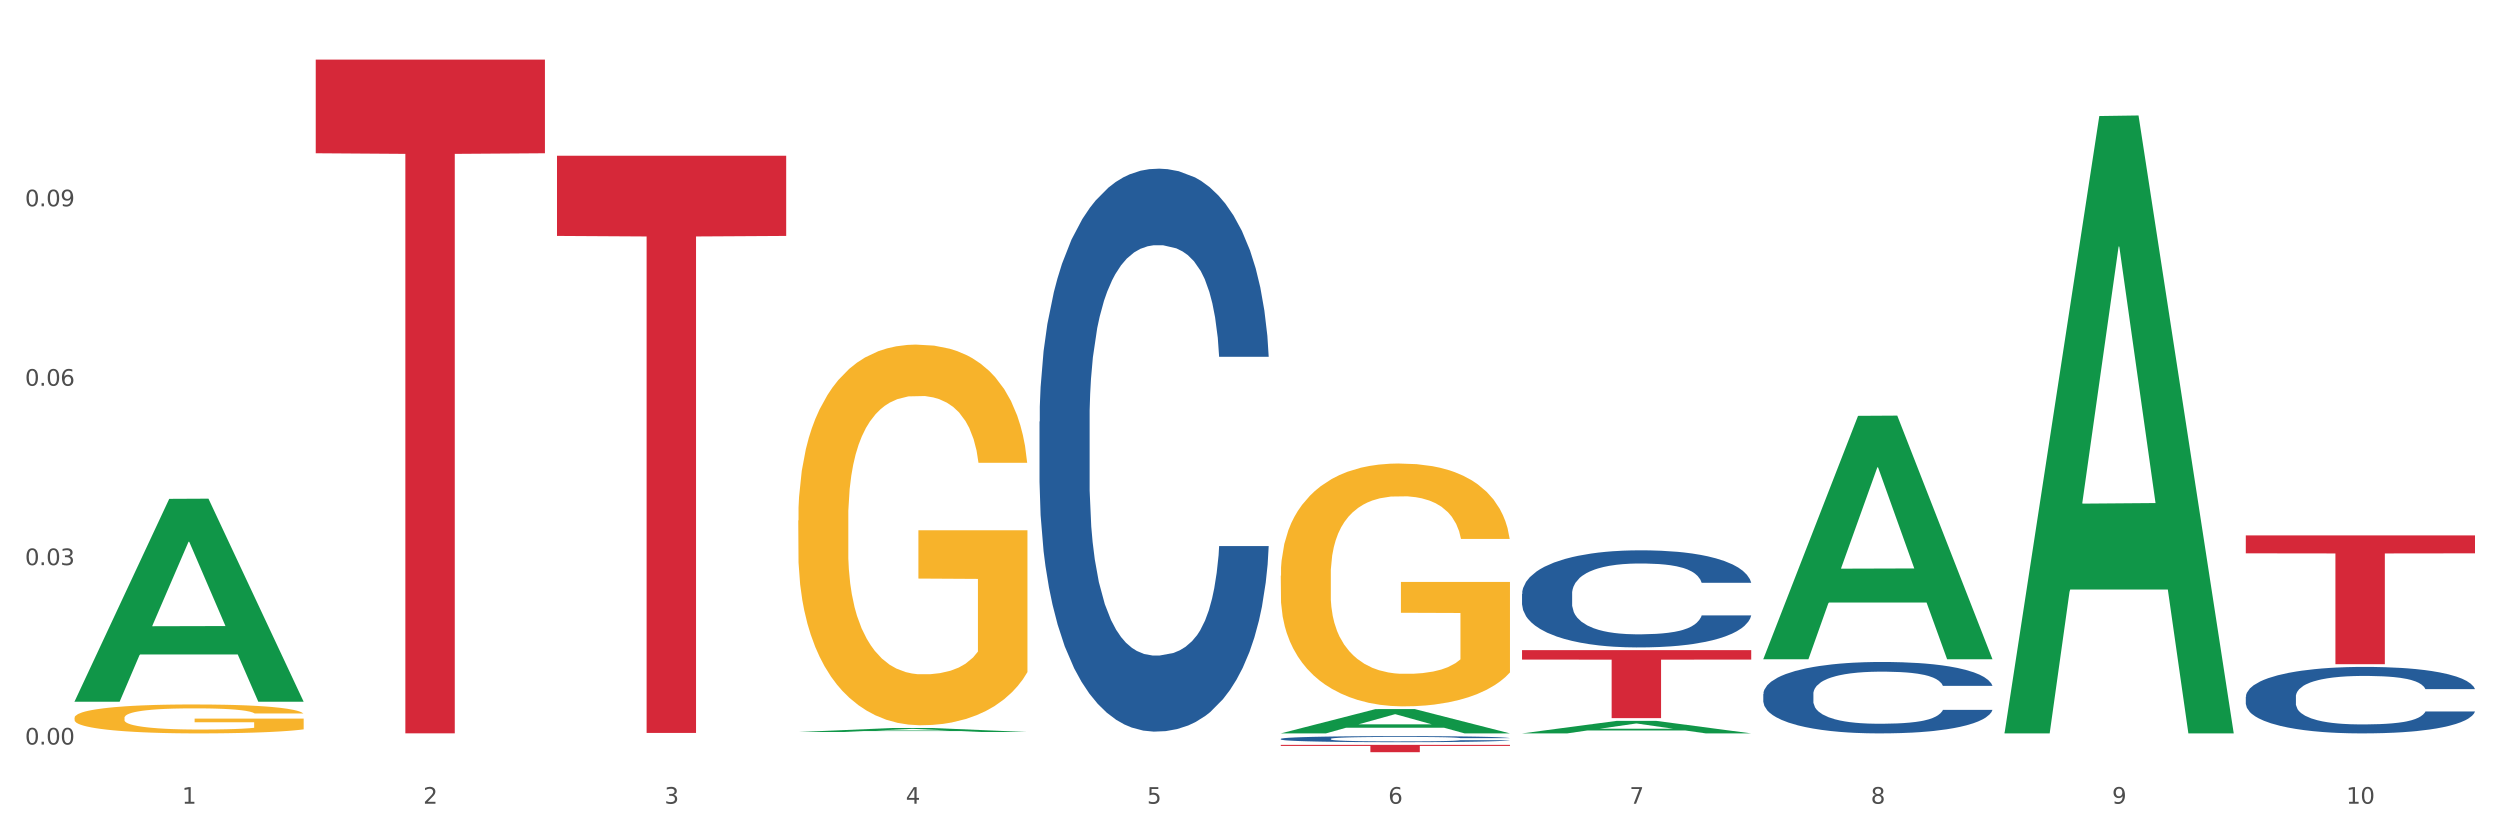 <?xml version="1.0" encoding="utf-8" standalone="no"?>
<!DOCTYPE svg PUBLIC "-//W3C//DTD SVG 1.1//EN"
  "http://www.w3.org/Graphics/SVG/1.1/DTD/svg11.dtd">
<svg xmlns:xlink="http://www.w3.org/1999/xlink" width="1080pt" height="360pt" viewBox="0 0 1080 360" xmlns="http://www.w3.org/2000/svg" version="1.1">
 <rect x="0" y="0" width="1080" height="360" fill="#333333" stroke="none"/>
 <defs>
  <style type="text/css">*{stroke-linejoin: round; stroke-linecap: butt}</style>
 </defs>
 <g id="figure_1">
  <g id="patch_1">
   <path d="M 0 360 
L 1080 360 
L 1080 0 
L 0 0 
z
" style="fill: #ffffff; stroke: #ffffff; stroke-linejoin: miter"/>
  </g>
  <g id="axes_1">
   <g id="matplotlib.axis_1">
    <g id="xtick_1">
     <g id="text_1">
      <!-- 1 -->
      <g style="fill: #4d4d4d" transform="translate(78.627 347.204) scale(0.096 -0.096)">
       <defs>
        <path id="DejaVuSans-31" d="M 794 531 
L 1825 531 
L 1825 4091 
L 703 3866 
L 703 4441 
L 1819 4666 
L 2450 4666 
L 2450 531 
L 3481 531 
L 3481 0 
L 794 0 
L 794 531 
z
" transform="scale(0.016)"/>
       </defs>
       <use xlink:href="#DejaVuSans-31"/>
      </g>
     </g>
    </g>
    <g id="xtick_2">
     <g id="text_2">
      <!-- 2 -->
      <g style="fill: #4d4d4d" transform="translate(182.851 347.204) scale(0.096 -0.096)">
       <defs>
        <path id="DejaVuSans-32" d="M 1228 531 
L 3431 531 
L 3431 0 
L 469 0 
L 469 531 
Q 828 903 1448 1529 
Q 2069 2156 2228 2338 
Q 2531 2678 2651 2914 
Q 2772 3150 2772 3378 
Q 2772 3750 2511 3984 
Q 2250 4219 1831 4219 
Q 1534 4219 1204 4116 
Q 875 4013 500 3803 
L 500 4441 
Q 881 4594 1212 4672 
Q 1544 4750 1819 4750 
Q 2544 4750 2975 4387 
Q 3406 4025 3406 3419 
Q 3406 3131 3298 2873 
Q 3191 2616 2906 2266 
Q 2828 2175 2409 1742 
Q 1991 1309 1228 531 
z
" transform="scale(0.016)"/>
       </defs>
       <use xlink:href="#DejaVuSans-32"/>
      </g>
     </g>
    </g>
    <g id="xtick_3">
     <g id="text_3">
      <!-- 3 -->
      <g style="fill: #4d4d4d" transform="translate(287.074 347.204) scale(0.096 -0.096)">
       <defs>
        <path id="DejaVuSans-33" d="M 2597 2516 
Q 3050 2419 3304 2112 
Q 3559 1806 3559 1356 
Q 3559 666 3084 287 
Q 2609 -91 1734 -91 
Q 1441 -91 1130 -33 
Q 819 25 488 141 
L 488 750 
Q 750 597 1062 519 
Q 1375 441 1716 441 
Q 2309 441 2620 675 
Q 2931 909 2931 1356 
Q 2931 1769 2642 2001 
Q 2353 2234 1838 2234 
L 1294 2234 
L 1294 2753 
L 1863 2753 
Q 2328 2753 2575 2939 
Q 2822 3125 2822 3475 
Q 2822 3834 2567 4026 
Q 2313 4219 1838 4219 
Q 1578 4219 1281 4162 
Q 984 4106 628 3988 
L 628 4550 
Q 988 4650 1302 4700 
Q 1616 4750 1894 4750 
Q 2613 4750 3031 4423 
Q 3450 4097 3450 3541 
Q 3450 3153 3228 2886 
Q 3006 2619 2597 2516 
z
" transform="scale(0.016)"/>
       </defs>
       <use xlink:href="#DejaVuSans-33"/>
      </g>
     </g>
    </g>
    <g id="xtick_4">
     <g id="text_4">
      <!-- 4 -->
      <g style="fill: #4d4d4d" transform="translate(391.298 347.204) scale(0.096 -0.096)">
       <defs>
        <path id="DejaVuSans-34" d="M 2419 4116 
L 825 1625 
L 2419 1625 
L 2419 4116 
z
M 2253 4666 
L 3047 4666 
L 3047 1625 
L 3713 1625 
L 3713 1100 
L 3047 1100 
L 3047 0 
L 2419 0 
L 2419 1100 
L 313 1100 
L 313 1709 
L 2253 4666 
z
" transform="scale(0.016)"/>
       </defs>
       <use xlink:href="#DejaVuSans-34"/>
      </g>
     </g>
    </g>
    <g id="xtick_5">
     <g id="text_5">
      <!-- 5 -->
      <g style="fill: #4d4d4d" transform="translate(495.522 347.204) scale(0.096 -0.096)">
       <defs>
        <path id="DejaVuSans-35" d="M 691 4666 
L 3169 4666 
L 3169 4134 
L 1269 4134 
L 1269 2991 
Q 1406 3038 1543 3061 
Q 1681 3084 1819 3084 
Q 2600 3084 3056 2656 
Q 3513 2228 3513 1497 
Q 3513 744 3044 326 
Q 2575 -91 1722 -91 
Q 1428 -91 1123 -41 
Q 819 9 494 109 
L 494 744 
Q 775 591 1075 516 
Q 1375 441 1709 441 
Q 2250 441 2565 725 
Q 2881 1009 2881 1497 
Q 2881 1984 2565 2268 
Q 2250 2553 1709 2553 
Q 1456 2553 1204 2497 
Q 953 2441 691 2322 
L 691 4666 
z
" transform="scale(0.016)"/>
       </defs>
       <use xlink:href="#DejaVuSans-35"/>
      </g>
     </g>
    </g>
    <g id="xtick_6">
     <g id="text_6">
      <!-- 6 -->
      <g style="fill: #4d4d4d" transform="translate(599.745 347.204) scale(0.096 -0.096)">
       <defs>
        <path id="DejaVuSans-36" d="M 2113 2584 
Q 1688 2584 1439 2293 
Q 1191 2003 1191 1497 
Q 1191 994 1439 701 
Q 1688 409 2113 409 
Q 2538 409 2786 701 
Q 3034 994 3034 1497 
Q 3034 2003 2786 2293 
Q 2538 2584 2113 2584 
z
M 3366 4563 
L 3366 3988 
Q 3128 4100 2886 4159 
Q 2644 4219 2406 4219 
Q 1781 4219 1451 3797 
Q 1122 3375 1075 2522 
Q 1259 2794 1537 2939 
Q 1816 3084 2150 3084 
Q 2853 3084 3261 2657 
Q 3669 2231 3669 1497 
Q 3669 778 3244 343 
Q 2819 -91 2113 -91 
Q 1303 -91 875 529 
Q 447 1150 447 2328 
Q 447 3434 972 4092 
Q 1497 4750 2381 4750 
Q 2619 4750 2861 4703 
Q 3103 4656 3366 4563 
z
" transform="scale(0.016)"/>
       </defs>
       <use xlink:href="#DejaVuSans-36"/>
      </g>
     </g>
    </g>
    <g id="xtick_7">
     <g id="text_7">
      <!-- 7 -->
      <g style="fill: #4d4d4d" transform="translate(703.969 347.204) scale(0.096 -0.096)">
       <defs>
        <path id="DejaVuSans-37" d="M 525 4666 
L 3525 4666 
L 3525 4397 
L 1831 0 
L 1172 0 
L 2766 4134 
L 525 4134 
L 525 4666 
z
" transform="scale(0.016)"/>
       </defs>
       <use xlink:href="#DejaVuSans-37"/>
      </g>
     </g>
    </g>
    <g id="xtick_8">
     <g id="text_8">
      <!-- 8 -->
      <g style="fill: #4d4d4d" transform="translate(808.193 347.204) scale(0.096 -0.096)">
       <defs>
        <path id="DejaVuSans-38" d="M 2034 2216 
Q 1584 2216 1326 1975 
Q 1069 1734 1069 1313 
Q 1069 891 1326 650 
Q 1584 409 2034 409 
Q 2484 409 2743 651 
Q 3003 894 3003 1313 
Q 3003 1734 2745 1975 
Q 2488 2216 2034 2216 
z
M 1403 2484 
Q 997 2584 770 2862 
Q 544 3141 544 3541 
Q 544 4100 942 4425 
Q 1341 4750 2034 4750 
Q 2731 4750 3128 4425 
Q 3525 4100 3525 3541 
Q 3525 3141 3298 2862 
Q 3072 2584 2669 2484 
Q 3125 2378 3379 2068 
Q 3634 1759 3634 1313 
Q 3634 634 3220 271 
Q 2806 -91 2034 -91 
Q 1263 -91 848 271 
Q 434 634 434 1313 
Q 434 1759 690 2068 
Q 947 2378 1403 2484 
z
M 1172 3481 
Q 1172 3119 1398 2916 
Q 1625 2713 2034 2713 
Q 2441 2713 2670 2916 
Q 2900 3119 2900 3481 
Q 2900 3844 2670 4047 
Q 2441 4250 2034 4250 
Q 1625 4250 1398 4047 
Q 1172 3844 1172 3481 
z
" transform="scale(0.016)"/>
       </defs>
       <use xlink:href="#DejaVuSans-38"/>
      </g>
     </g>
    </g>
    <g id="xtick_9">
     <g id="text_9">
      <!-- 9 -->
      <g style="fill: #4d4d4d" transform="translate(912.416 347.204) scale(0.096 -0.096)">
       <defs>
        <path id="DejaVuSans-39" d="M 703 97 
L 703 672 
Q 941 559 1184 500 
Q 1428 441 1663 441 
Q 2288 441 2617 861 
Q 2947 1281 2994 2138 
Q 2813 1869 2534 1725 
Q 2256 1581 1919 1581 
Q 1219 1581 811 2004 
Q 403 2428 403 3163 
Q 403 3881 828 4315 
Q 1253 4750 1959 4750 
Q 2769 4750 3195 4129 
Q 3622 3509 3622 2328 
Q 3622 1225 3098 567 
Q 2575 -91 1691 -91 
Q 1453 -91 1209 -44 
Q 966 3 703 97 
z
M 1959 2075 
Q 2384 2075 2632 2365 
Q 2881 2656 2881 3163 
Q 2881 3666 2632 3958 
Q 2384 4250 1959 4250 
Q 1534 4250 1286 3958 
Q 1038 3666 1038 3163 
Q 1038 2656 1286 2365 
Q 1534 2075 1959 2075 
z
" transform="scale(0.016)"/>
       </defs>
       <use xlink:href="#DejaVuSans-39"/>
      </g>
     </g>
    </g>
    <g id="xtick_10">
     <g id="text_10">
      <!-- 10 -->
      <g style="fill: #4d4d4d" transform="translate(1013.586 347.204) scale(0.096 -0.096)">
       <defs>
        <path id="DejaVuSans-30" d="M 2034 4250 
Q 1547 4250 1301 3770 
Q 1056 3291 1056 2328 
Q 1056 1369 1301 889 
Q 1547 409 2034 409 
Q 2525 409 2770 889 
Q 3016 1369 3016 2328 
Q 3016 3291 2770 3770 
Q 2525 4250 2034 4250 
z
M 2034 4750 
Q 2819 4750 3233 4129 
Q 3647 3509 3647 2328 
Q 3647 1150 3233 529 
Q 2819 -91 2034 -91 
Q 1250 -91 836 529 
Q 422 1150 422 2328 
Q 422 3509 836 4129 
Q 1250 4750 2034 4750 
z
" transform="scale(0.016)"/>
       </defs>
       <use xlink:href="#DejaVuSans-31"/>
       <use xlink:href="#DejaVuSans-30" transform="translate(63.623 0)"/>
      </g>
     </g>
    </g>
    <g id="xtick_11"/>
    <g id="xtick_12"/>
    <g id="xtick_13"/>
    <g id="xtick_14"/>
    <g id="xtick_15"/>
    <g id="xtick_16"/>
    <g id="xtick_17"/>
    <g id="xtick_18"/>
    <g id="xtick_19"/>
   </g>
   <g id="matplotlib.axis_2">
    <g id="ytick_1">
     <g id="text_11">
      <!-- 0.00 -->
      <g style="fill: #4d4d4d" transform="translate(10.8 321.645) scale(0.096 -0.096)">
       <defs>
        <path id="DejaVuSans-2e" d="M 684 794 
L 1344 794 
L 1344 0 
L 684 0 
L 684 794 
z
" transform="scale(0.016)"/>
       </defs>
       <use xlink:href="#DejaVuSans-30"/>
       <use xlink:href="#DejaVuSans-2e" transform="translate(63.623 0)"/>
       <use xlink:href="#DejaVuSans-30" transform="translate(95.41 0)"/>
       <use xlink:href="#DejaVuSans-30" transform="translate(159.033 0)"/>
      </g>
     </g>
    </g>
    <g id="ytick_2">
     <g id="text_12">
      <!-- 0.03 -->
      <g style="fill: #4d4d4d" transform="translate(10.8 244.14) scale(0.096 -0.096)">
       <use xlink:href="#DejaVuSans-30"/>
       <use xlink:href="#DejaVuSans-2e" transform="translate(63.623 0)"/>
       <use xlink:href="#DejaVuSans-30" transform="translate(95.41 0)"/>
       <use xlink:href="#DejaVuSans-33" transform="translate(159.033 0)"/>
      </g>
     </g>
    </g>
    <g id="ytick_3">
     <g id="text_13">
      <!-- 0.06 -->
      <g style="fill: #4d4d4d" transform="translate(10.8 166.634) scale(0.096 -0.096)">
       <use xlink:href="#DejaVuSans-30"/>
       <use xlink:href="#DejaVuSans-2e" transform="translate(63.623 0)"/>
       <use xlink:href="#DejaVuSans-30" transform="translate(95.41 0)"/>
       <use xlink:href="#DejaVuSans-36" transform="translate(159.033 0)"/>
      </g>
     </g>
    </g>
    <g id="ytick_4">
     <g id="text_14">
      <!-- 0.09 -->
      <g style="fill: #4d4d4d" transform="translate(10.8 89.129) scale(0.096 -0.096)">
       <use xlink:href="#DejaVuSans-30"/>
       <use xlink:href="#DejaVuSans-2e" transform="translate(63.623 0)"/>
       <use xlink:href="#DejaVuSans-30" transform="translate(95.41 0)"/>
       <use xlink:href="#DejaVuSans-39" transform="translate(159.033 0)"/>
      </g>
     </g>
    </g>
    <g id="ytick_5"/>
    <g id="ytick_6"/>
    <g id="ytick_7"/>
    <g id="ytick_8"/>
   </g>
   <g id="PolyCollection_1">
    <path d="M 32.175 302.994 
L 32.277 302.911 
L 73.107 215.504 
L 90.051 215.422 
L 131.187 303.159 
L 111.589 303.159 
L 102.709 282.728 
L 60.552 282.728 
L 60.246 283.057 
L 51.671 303.159 
L 32.175 303.159 
L 32.175 302.994 
L 65.86 270.535 
L 97.401 270.453 
L 81.783 234.123 
L 81.579 233.958 
L 81.375 234.205 
L 65.758 270.453 
L 65.86 270.535 
L 32.175 302.994 
z
" clip-path="url(#p34e1010d68)" style="fill: #109648"/>
    <path d="M 970.188 231.305 
L 1069.2 231.305 
L 1069.2 239.036 
L 1030.252 239.088 
L 1030.252 286.933 
L 1008.901 286.933 
L 1008.901 239.088 
L 970.188 239.036 
L 970.188 231.358 
L 970.188 231.305 
z
" clip-path="url(#p34e1010d68)" style="fill: #d62839"/>
    <path d="M 970.188 301.009 
L 970.305 300.983 
L 970.305 300.249 
L 970.656 299.252 
L 971.943 297.415 
L 973.582 296.025 
L 976.39 294.398 
L 977.912 293.716 
L 979.902 292.956 
L 983.998 291.723 
L 988.679 290.673 
L 991.956 290.096 
L 994.414 289.729 
L 999.915 289.073 
L 1003.075 288.784 
L 1006.352 288.548 
L 1009.161 288.391 
L 1013.842 288.207 
L 1017.587 288.128 
L 1021.917 288.102 
L 1025.546 288.128 
L 1030.344 288.233 
L 1037.366 288.548 
L 1040.058 288.732 
L 1043.686 289.047 
L 1047.431 289.466 
L 1050.474 289.886 
L 1053.985 290.49 
L 1057.613 291.277 
L 1061.125 292.273 
L 1063.582 293.192 
L 1065.572 294.162 
L 1067.327 295.343 
L 1068.615 296.628 
L 1069.2 297.704 
L 1047.782 297.704 
L 1047.197 296.733 
L 1046.027 295.684 
L 1044.857 294.976 
L 1043.569 294.398 
L 1041.58 293.743 
L 1039.824 293.323 
L 1036.898 292.824 
L 1034.206 292.51 
L 1031.983 292.326 
L 1029.291 292.169 
L 1023.556 292.011 
L 1019.46 292.011 
L 1016.885 292.064 
L 1013.725 292.195 
L 1011.033 292.378 
L 1007.873 292.693 
L 1005.415 293.034 
L 1002.958 293.48 
L 1001.553 293.795 
L 999.447 294.372 
L 998.042 294.844 
L 996.17 295.658 
L 995.116 296.235 
L 993.244 297.73 
L 992.424 298.832 
L 992.073 299.593 
L 991.839 300.432 
L 991.839 304.525 
L 992.541 306.361 
L 993.127 307.148 
L 994.063 308.04 
L 995.818 309.195 
L 998.393 310.323 
L 1001.085 311.136 
L 1003.309 311.634 
L 1005.415 312.002 
L 1007.522 312.29 
L 1010.097 312.553 
L 1012.203 312.71 
L 1015.363 312.867 
L 1019.109 312.946 
L 1022.035 312.946 
L 1028.003 312.815 
L 1030.695 312.684 
L 1033.27 312.5 
L 1036.079 312.212 
L 1038.303 311.897 
L 1039.59 311.661 
L 1041.697 311.162 
L 1043.335 310.637 
L 1044.739 310.034 
L 1045.676 309.509 
L 1046.729 308.722 
L 1047.548 307.83 
L 1047.782 307.358 
L 1069.2 307.358 
L 1068.732 308.303 
L 1067.913 309.221 
L 1066.274 310.454 
L 1064.987 311.162 
L 1062.997 312.028 
L 1060.89 312.762 
L 1057.965 313.576 
L 1055.273 314.179 
L 1052.464 314.704 
L 1049.421 315.176 
L 1043.92 315.832 
L 1041.931 316.015 
L 1037.717 316.33 
L 1034.44 316.514 
L 1029.642 316.698 
L 1024.726 316.803 
L 1019.577 316.829 
L 1015.012 316.776 
L 1009.98 316.619 
L 1006.82 316.461 
L 1003.309 316.225 
L 999.212 315.858 
L 995.35 315.412 
L 991.722 314.887 
L 988.328 314.284 
L 985.168 313.602 
L 981.072 312.474 
L 978.029 311.372 
L 975.805 310.349 
L 974.284 309.483 
L 972.762 308.381 
L 971.943 307.621 
L 970.656 305.784 
L 970.188 304.079 
L 970.188 301.009 
z
" clip-path="url(#p34e1010d68)" style="fill: #255c99"/>
    <path d="M 761.74 299.836 
L 761.857 299.808 
L 761.857 299.019 
L 762.208 297.948 
L 763.496 295.976 
L 765.134 294.482 
L 767.943 292.735 
L 769.465 292.002 
L 771.454 291.185 
L 775.551 289.861 
L 780.232 288.733 
L 783.509 288.113 
L 785.967 287.719 
L 791.467 287.014 
L 794.627 286.704 
L 797.904 286.451 
L 800.713 286.282 
L 805.395 286.085 
L 809.14 286 
L 813.47 285.972 
L 817.098 286 
L 821.897 286.113 
L 828.919 286.451 
L 831.611 286.648 
L 835.239 286.986 
L 838.984 287.437 
L 842.027 287.888 
L 845.538 288.536 
L 849.166 289.382 
L 852.677 290.452 
L 855.135 291.439 
L 857.125 292.481 
L 858.88 293.749 
L 860.168 295.13 
L 860.753 296.286 
L 839.335 296.286 
L 838.75 295.243 
L 837.58 294.116 
L 836.409 293.355 
L 835.122 292.735 
L 833.132 292.03 
L 831.377 291.58 
L 828.451 291.044 
L 825.759 290.706 
L 823.535 290.509 
L 820.843 290.34 
L 815.109 290.171 
L 811.012 290.171 
L 808.438 290.227 
L 805.278 290.368 
L 802.586 290.565 
L 799.426 290.903 
L 796.968 291.27 
L 794.51 291.749 
L 793.106 292.087 
L 790.999 292.707 
L 789.595 293.214 
L 787.722 294.088 
L 786.669 294.708 
L 784.796 296.314 
L 783.977 297.497 
L 783.626 298.315 
L 783.392 299.216 
L 783.392 303.612 
L 784.094 305.585 
L 784.679 306.43 
L 785.616 307.388 
L 787.371 308.628 
L 789.946 309.84 
L 792.638 310.714 
L 794.862 311.249 
L 796.968 311.644 
L 799.075 311.954 
L 801.65 312.235 
L 803.756 312.405 
L 806.916 312.574 
L 810.661 312.658 
L 813.587 312.658 
L 819.556 312.517 
L 822.248 312.376 
L 824.823 312.179 
L 827.632 311.869 
L 829.855 311.531 
L 831.143 311.277 
L 833.249 310.742 
L 834.888 310.178 
L 836.292 309.53 
L 837.229 308.967 
L 838.282 308.121 
L 839.101 307.163 
L 839.335 306.656 
L 860.753 306.656 
L 860.285 307.67 
L 859.465 308.657 
L 857.827 309.981 
L 856.539 310.742 
L 854.55 311.672 
L 852.443 312.461 
L 849.517 313.334 
L 846.825 313.983 
L 844.017 314.546 
L 840.974 315.053 
L 835.473 315.758 
L 833.483 315.955 
L 829.27 316.293 
L 825.993 316.491 
L 821.195 316.688 
L 816.279 316.801 
L 811.13 316.829 
L 806.565 316.772 
L 801.533 316.603 
L 798.373 316.434 
L 794.862 316.181 
L 790.765 315.786 
L 786.903 315.307 
L 783.275 314.743 
L 779.881 314.095 
L 776.721 313.363 
L 772.625 312.151 
L 769.582 310.967 
L 767.358 309.868 
L 765.837 308.938 
L 764.315 307.755 
L 763.496 306.938 
L 762.208 304.965 
L 761.74 303.133 
L 761.74 299.836 
z
" clip-path="url(#p34e1010d68)" style="fill: #255c99"/>
    <path d="M 657.517 256.586 
L 657.634 256.548 
L 657.634 255.475 
L 657.985 254.019 
L 659.272 251.336 
L 660.911 249.305 
L 663.72 246.929 
L 665.241 245.933 
L 667.231 244.822 
L 671.327 243.021 
L 676.008 241.488 
L 679.285 240.645 
L 681.743 240.108 
L 687.244 239.15 
L 690.404 238.729 
L 693.681 238.384 
L 696.49 238.154 
L 701.171 237.886 
L 704.916 237.771 
L 709.247 237.732 
L 712.875 237.771 
L 717.673 237.924 
L 724.695 238.384 
L 727.387 238.652 
L 731.015 239.112 
L 734.76 239.725 
L 737.803 240.338 
L 741.314 241.22 
L 744.943 242.369 
L 748.454 243.825 
L 750.911 245.167 
L 752.901 246.584 
L 754.657 248.309 
L 755.944 250.187 
L 756.529 251.758 
L 735.112 251.758 
L 734.526 250.34 
L 733.356 248.807 
L 732.186 247.772 
L 730.898 246.929 
L 728.909 245.971 
L 727.153 245.358 
L 724.227 244.63 
L 721.535 244.17 
L 719.312 243.902 
L 716.62 243.672 
L 710.885 243.442 
L 706.789 243.442 
L 704.214 243.519 
L 701.054 243.71 
L 698.362 243.979 
L 695.202 244.438 
L 692.745 244.937 
L 690.287 245.588 
L 688.882 246.048 
L 686.776 246.891 
L 685.371 247.581 
L 683.499 248.769 
L 682.445 249.612 
L 680.573 251.796 
L 679.754 253.405 
L 679.402 254.517 
L 679.168 255.743 
L 679.168 261.721 
L 679.871 264.403 
L 680.456 265.553 
L 681.392 266.856 
L 683.148 268.542 
L 685.722 270.19 
L 688.414 271.378 
L 690.638 272.106 
L 692.745 272.642 
L 694.851 273.064 
L 697.426 273.447 
L 699.533 273.677 
L 702.693 273.907 
L 706.438 274.022 
L 709.364 274.022 
L 715.332 273.83 
L 718.024 273.639 
L 720.599 273.37 
L 723.408 272.949 
L 725.632 272.489 
L 726.919 272.144 
L 729.026 271.416 
L 730.664 270.65 
L 732.069 269.768 
L 733.005 269.002 
L 734.058 267.852 
L 734.877 266.549 
L 735.112 265.859 
L 756.529 265.859 
L 756.061 267.239 
L 755.242 268.58 
L 753.603 270.381 
L 752.316 271.416 
L 750.326 272.68 
L 748.22 273.753 
L 745.294 274.941 
L 742.602 275.823 
L 739.793 276.589 
L 736.75 277.279 
L 731.249 278.237 
L 729.26 278.505 
L 725.046 278.965 
L 721.769 279.233 
L 716.971 279.502 
L 712.055 279.655 
L 706.906 279.693 
L 702.341 279.616 
L 697.309 279.387 
L 694.149 279.157 
L 690.638 278.812 
L 686.542 278.275 
L 682.679 277.624 
L 679.051 276.857 
L 675.657 275.976 
L 672.497 274.98 
L 668.401 273.332 
L 665.358 271.722 
L 663.134 270.228 
L 661.613 268.963 
L 660.091 267.354 
L 659.272 266.243 
L 657.985 263.56 
L 657.517 261.069 
L 657.517 256.586 
z
" clip-path="url(#p34e1010d68)" style="fill: #255c99"/>
    <path d="M 553.293 248.714 
L 553.41 248.618 
L 553.41 245.169 
L 553.644 242.198 
L 554.813 235.012 
L 556.566 229.071 
L 557.852 225.909 
L 559.138 223.322 
L 560.658 220.735 
L 562.528 218.052 
L 565.918 214.123 
L 568.022 212.111 
L 570.594 210.003 
L 575.27 206.936 
L 578.66 205.211 
L 582.167 203.774 
L 587.895 202.049 
L 591.636 201.283 
L 595.61 200.708 
L 600.403 200.325 
L 604.027 200.229 
L 611.976 200.516 
L 618.756 201.379 
L 622.029 202.049 
L 626.237 203.199 
L 628.458 203.966 
L 632.082 205.499 
L 635.823 207.511 
L 638.395 209.236 
L 642.252 212.494 
L 645.175 215.752 
L 647.863 219.776 
L 649.266 222.555 
L 650.318 225.142 
L 651.253 228.113 
L 652.189 232.808 
L 631.147 232.808 
L 630.329 229.454 
L 629.043 226.292 
L 627.173 223.226 
L 625.536 221.309 
L 622.73 218.914 
L 620.159 217.381 
L 617.47 216.231 
L 614.197 215.273 
L 611.625 214.794 
L 608.001 214.41 
L 600.87 214.506 
L 596.078 215.273 
L 592.805 216.231 
L 590.7 217.093 
L 588.83 218.052 
L 586.726 219.393 
L 584.271 221.405 
L 582.518 223.226 
L 580.764 225.526 
L 579.361 227.825 
L 578.075 230.508 
L 577.023 233.383 
L 576.205 236.353 
L 575.504 239.995 
L 574.919 246.031 
L 574.919 259.159 
L 575.153 262.129 
L 575.737 266.058 
L 576.439 269.028 
L 577.608 272.574 
L 578.66 274.969 
L 580.647 278.419 
L 582.868 281.293 
L 584.622 283.114 
L 586.375 284.647 
L 589.415 286.755 
L 592.805 288.48 
L 595.727 289.534 
L 599.702 290.492 
L 602.39 290.876 
L 604.728 291.067 
L 610.456 291.067 
L 614.548 290.78 
L 619.107 290.109 
L 622.613 289.247 
L 625.536 288.193 
L 628.809 286.468 
L 630.913 284.839 
L 630.913 264.812 
L 605.196 264.716 
L 605.196 251.397 
L 652.306 251.397 
L 652.306 290.492 
L 650.318 292.505 
L 648.097 294.325 
L 645.759 295.954 
L 642.252 297.966 
L 638.044 299.883 
L 634.303 301.224 
L 630.329 302.374 
L 625.653 303.428 
L 619.574 304.386 
L 615.833 304.77 
L 611.158 305.057 
L 605.663 305.153 
L 600.87 304.961 
L 596.195 304.482 
L 591.285 303.62 
L 586.492 302.374 
L 582.868 301.128 
L 579.244 299.595 
L 575.387 297.583 
L 572.347 295.667 
L 570.009 293.942 
L 567.438 291.738 
L 564.632 288.863 
L 562.528 286.276 
L 560.658 283.593 
L 558.67 280.144 
L 557.268 277.173 
L 555.865 273.436 
L 555.047 270.657 
L 554.111 266.345 
L 553.41 260.309 
L 553.293 248.714 
z
" clip-path="url(#p34e1010d68)" style="fill: #f7b32b"/>
    <path d="M 344.846 224.856 
L 344.963 224.706 
L 344.963 219.299 
L 345.197 214.643 
L 346.366 203.378 
L 348.119 194.066 
L 349.405 189.11 
L 350.691 185.054 
L 352.21 180.999 
L 354.081 176.794 
L 357.471 170.636 
L 359.575 167.482 
L 362.147 164.177 
L 366.823 159.371 
L 370.213 156.668 
L 373.72 154.415 
L 379.448 151.711 
L 383.188 150.51 
L 387.163 149.608 
L 391.956 149.008 
L 395.579 148.857 
L 403.529 149.308 
L 410.309 150.66 
L 413.582 151.711 
L 417.79 153.513 
L 420.011 154.715 
L 423.635 157.118 
L 427.376 160.272 
L 429.947 162.976 
L 433.805 168.082 
L 436.728 173.189 
L 439.416 179.497 
L 440.819 183.853 
L 441.871 187.908 
L 442.806 192.564 
L 443.741 199.924 
L 422.7 199.924 
L 421.882 194.667 
L 420.596 189.71 
L 418.725 184.904 
L 417.089 181.9 
L 414.283 178.145 
L 411.711 175.742 
L 409.023 173.94 
L 405.75 172.438 
L 403.178 171.687 
L 399.554 171.086 
L 392.423 171.236 
L 387.63 172.438 
L 384.357 173.94 
L 382.253 175.292 
L 380.383 176.794 
L 378.279 178.896 
L 375.824 182.051 
L 374.07 184.904 
L 372.317 188.509 
L 370.914 192.114 
L 369.628 196.319 
L 368.576 200.825 
L 367.758 205.481 
L 367.056 211.188 
L 366.472 220.651 
L 366.472 241.227 
L 366.706 245.883 
L 367.29 252.041 
L 367.992 256.698 
L 369.161 262.255 
L 370.213 266.01 
L 372.2 271.417 
L 374.421 275.923 
L 376.174 278.776 
L 377.928 281.179 
L 380.967 284.484 
L 384.357 287.187 
L 387.28 288.839 
L 391.254 290.341 
L 393.943 290.942 
L 396.281 291.242 
L 402.009 291.242 
L 406.1 290.792 
L 410.659 289.74 
L 414.166 288.389 
L 417.089 286.737 
L 420.362 284.033 
L 422.466 281.48 
L 422.466 250.089 
L 396.748 249.939 
L 396.748 229.062 
L 443.858 229.062 
L 443.858 290.341 
L 441.871 293.495 
L 439.65 296.349 
L 437.312 298.902 
L 433.805 302.056 
L 429.597 305.06 
L 425.856 307.163 
L 421.882 308.965 
L 417.206 310.618 
L 411.127 312.12 
L 407.386 312.72 
L 402.71 313.171 
L 397.216 313.321 
L 392.423 313.021 
L 387.747 312.27 
L 382.838 310.918 
L 378.045 308.965 
L 374.421 307.013 
L 370.797 304.61 
L 366.94 301.456 
L 363.9 298.452 
L 361.562 295.748 
L 358.99 292.294 
L 356.185 287.788 
L 354.081 283.733 
L 352.21 279.527 
L 350.223 274.12 
L 348.82 269.464 
L 347.418 263.607 
L 346.599 259.251 
L 345.664 252.492 
L 344.963 243.03 
L 344.846 224.856 
z
" clip-path="url(#p34e1010d68)" style="fill: #f7b32b"/>
    <path d="M 449.069 182.136 
L 449.187 181.914 
L 449.187 175.695 
L 449.538 167.255 
L 450.825 151.707 
L 452.464 139.935 
L 455.272 126.165 
L 456.794 120.39 
L 458.783 113.949 
L 462.88 103.509 
L 467.561 94.625 
L 470.838 89.739 
L 473.296 86.629 
L 478.797 81.076 
L 481.957 78.633 
L 485.234 76.634 
L 488.042 75.301 
L 492.724 73.747 
L 496.469 73.08 
L 500.799 72.858 
L 504.427 73.08 
L 509.226 73.969 
L 516.248 76.634 
L 518.94 78.189 
L 522.568 80.854 
L 526.313 84.408 
L 529.356 87.962 
L 532.867 93.07 
L 536.495 99.734 
L 540.006 108.174 
L 542.464 115.948 
L 544.454 124.166 
L 546.209 134.161 
L 547.497 145.044 
L 548.082 154.15 
L 526.664 154.15 
L 526.079 145.932 
L 524.909 137.048 
L 523.738 131.051 
L 522.451 126.165 
L 520.461 120.612 
L 518.706 117.058 
L 515.78 112.838 
L 513.088 110.173 
L 510.864 108.618 
L 508.173 107.285 
L 502.438 105.953 
L 498.342 105.953 
L 495.767 106.397 
L 492.607 107.507 
L 489.915 109.062 
L 486.755 111.728 
L 484.297 114.615 
L 481.84 118.391 
L 480.435 121.056 
L 478.328 125.943 
L 476.924 129.941 
L 475.051 136.826 
L 473.998 141.712 
L 472.126 154.373 
L 471.306 163.701 
L 470.955 170.142 
L 470.721 177.25 
L 470.721 211.899 
L 471.423 227.447 
L 472.009 234.11 
L 472.945 241.662 
L 474.7 251.435 
L 477.275 260.985 
L 479.967 267.871 
L 482.191 272.091 
L 484.297 275.2 
L 486.404 277.644 
L 488.979 279.865 
L 491.085 281.197 
L 494.245 282.53 
L 497.991 283.196 
L 500.916 283.196 
L 506.885 282.086 
L 509.577 280.975 
L 512.152 279.421 
L 514.961 276.977 
L 517.184 274.312 
L 518.472 272.313 
L 520.578 268.093 
L 522.217 263.651 
L 523.621 258.542 
L 524.558 254.1 
L 525.611 247.437 
L 526.43 239.885 
L 526.664 235.887 
L 548.082 235.887 
L 547.614 243.883 
L 546.795 251.657 
L 545.156 262.096 
L 543.869 268.093 
L 541.879 275.423 
L 539.772 281.642 
L 536.846 288.527 
L 534.155 293.636 
L 531.346 298.078 
L 528.303 302.076 
L 522.802 307.628 
L 520.813 309.183 
L 516.599 311.849 
L 513.322 313.403 
L 508.524 314.958 
L 503.608 315.847 
L 498.459 316.069 
L 493.894 315.624 
L 488.862 314.292 
L 485.702 312.959 
L 482.191 310.96 
L 478.094 307.851 
L 474.232 304.075 
L 470.604 299.633 
L 467.21 294.524 
L 464.05 288.749 
L 459.954 279.198 
L 456.911 269.87 
L 454.687 261.207 
L 453.166 253.878 
L 451.644 244.549 
L 450.825 238.108 
L 449.538 222.56 
L 449.069 208.123 
L 449.069 182.136 
z
" clip-path="url(#p34e1010d68)" style="fill: #255c99"/>
    <path d="M 136.399 25.759 
L 235.411 25.759 
L 235.411 66.205 
L 196.463 66.478 
L 196.463 316.805 
L 175.112 316.805 
L 175.112 66.478 
L 136.399 66.205 
L 136.399 26.033 
L 136.399 25.759 
z
" clip-path="url(#p34e1010d68)" style="fill: #d62839"/>
    <path d="M 553.293 319.178 
L 553.41 319.176 
L 553.41 319.109 
L 553.761 319.018 
L 555.049 318.85 
L 556.687 318.722 
L 559.496 318.574 
L 561.017 318.511 
L 563.007 318.442 
L 567.103 318.329 
L 571.785 318.233 
L 575.062 318.18 
L 577.52 318.146 
L 583.02 318.086 
L 586.18 318.06 
L 589.457 318.038 
L 592.266 318.024 
L 596.948 318.007 
L 600.693 318 
L 605.023 317.998 
L 608.651 318 
L 613.45 318.01 
L 620.472 318.038 
L 623.164 318.055 
L 626.792 318.084 
L 630.537 318.122 
L 633.58 318.161 
L 637.091 318.216 
L 640.719 318.288 
L 644.23 318.379 
L 646.688 318.463 
L 648.677 318.552 
L 650.433 318.66 
L 651.72 318.778 
L 652.306 318.876 
L 630.888 318.876 
L 630.303 318.787 
L 629.132 318.691 
L 627.962 318.626 
L 626.675 318.574 
L 624.685 318.514 
L 622.929 318.475 
L 620.004 318.43 
L 617.312 318.401 
L 615.088 318.384 
L 612.396 318.37 
L 606.661 318.355 
L 602.565 318.355 
L 599.99 318.36 
L 596.83 318.372 
L 594.139 318.389 
L 590.979 318.418 
L 588.521 318.449 
L 586.063 318.49 
L 584.659 318.518 
L 582.552 318.571 
L 581.148 318.614 
L 579.275 318.689 
L 578.222 318.742 
L 576.349 318.878 
L 575.53 318.979 
L 575.179 319.049 
L 574.945 319.126 
L 574.945 319.5 
L 575.647 319.668 
L 576.232 319.74 
L 577.168 319.822 
L 578.924 319.927 
L 581.499 320.03 
L 584.191 320.105 
L 586.414 320.15 
L 588.521 320.184 
L 590.628 320.21 
L 593.202 320.234 
L 595.309 320.249 
L 598.469 320.263 
L 602.214 320.27 
L 605.14 320.27 
L 611.109 320.258 
L 613.801 320.246 
L 616.375 320.23 
L 619.184 320.203 
L 621.408 320.174 
L 622.695 320.153 
L 624.802 320.107 
L 626.441 320.059 
L 627.845 320.004 
L 628.781 319.956 
L 629.835 319.884 
L 630.654 319.802 
L 630.888 319.759 
L 652.306 319.759 
L 651.837 319.846 
L 651.018 319.93 
L 649.38 320.042 
L 648.092 320.107 
L 646.103 320.186 
L 643.996 320.254 
L 641.07 320.328 
L 638.378 320.383 
L 635.569 320.431 
L 632.526 320.474 
L 627.026 320.534 
L 625.036 320.551 
L 620.823 320.58 
L 617.546 320.597 
L 612.747 320.613 
L 607.832 320.623 
L 602.682 320.625 
L 598.118 320.621 
L 593.085 320.606 
L 589.925 320.592 
L 586.414 320.57 
L 582.318 320.537 
L 578.456 320.496 
L 574.828 320.448 
L 571.434 320.393 
L 568.274 320.33 
L 564.177 320.227 
L 561.135 320.126 
L 558.911 320.033 
L 557.389 319.954 
L 555.868 319.853 
L 555.049 319.783 
L 553.761 319.615 
L 553.293 319.459 
L 553.293 319.178 
z
" clip-path="url(#p34e1010d68)" style="fill: #255c99"/>
    <path d="M 553.293 321.794 
L 652.306 321.794 
L 652.306 322.233 
L 613.358 322.236 
L 613.358 324.95 
L 592.006 324.95 
L 592.006 322.236 
L 553.293 322.233 
L 553.293 321.797 
L 553.293 321.794 
z
" clip-path="url(#p34e1010d68)" style="fill: #d62839"/>
    <path d="M 657.517 280.862 
L 756.529 280.862 
L 756.529 284.944 
L 717.581 284.972 
L 717.581 310.236 
L 696.23 310.236 
L 696.23 284.972 
L 657.517 284.944 
L 657.517 280.89 
L 657.517 280.862 
z
" clip-path="url(#p34e1010d68)" style="fill: #d62839"/>
    <path d="M 865.964 316.327 
L 866.066 316.077 
L 906.896 50.129 
L 923.84 49.878 
L 964.976 316.829 
L 945.378 316.829 
L 936.498 254.666 
L 894.341 254.666 
L 894.034 255.668 
L 885.46 316.829 
L 865.964 316.829 
L 865.964 316.327 
L 899.649 217.568 
L 931.19 217.317 
L 915.572 106.777 
L 915.368 106.276 
L 915.164 107.028 
L 899.547 217.317 
L 899.649 217.568 
L 865.964 316.327 
z
" clip-path="url(#p34e1010d68)" style="fill: #109648"/>
    <path d="M 761.74 284.605 
L 761.842 284.506 
L 802.672 179.643 
L 819.617 179.544 
L 860.753 284.803 
L 841.154 284.803 
L 832.274 260.292 
L 790.117 260.292 
L 789.811 260.687 
L 781.237 284.803 
L 761.74 284.803 
L 761.74 284.605 
L 795.425 245.664 
L 826.966 245.566 
L 811.349 201.98 
L 811.144 201.782 
L 810.94 202.078 
L 795.323 245.566 
L 795.425 245.664 
L 761.74 284.605 
z
" clip-path="url(#p34e1010d68)" style="fill: #109648"/>
    <path d="M 657.517 316.819 
L 657.619 316.813 
L 698.449 311.41 
L 715.393 311.405 
L 756.529 316.829 
L 736.931 316.829 
L 728.05 315.566 
L 685.893 315.566 
L 685.587 315.586 
L 677.013 316.829 
L 657.517 316.829 
L 657.517 316.819 
L 691.201 314.812 
L 722.742 314.807 
L 707.125 312.561 
L 706.921 312.551 
L 706.717 312.566 
L 691.099 314.807 
L 691.201 314.812 
L 657.517 316.819 
z
" clip-path="url(#p34e1010d68)" style="fill: #109648"/>
    <path d="M 553.293 316.809 
L 553.395 316.799 
L 594.225 306.332 
L 611.169 306.322 
L 652.306 316.829 
L 632.707 316.829 
L 623.827 314.382 
L 581.67 314.382 
L 581.364 314.422 
L 572.789 316.829 
L 553.293 316.829 
L 553.293 316.809 
L 586.978 312.922 
L 618.519 312.912 
L 602.901 308.561 
L 602.697 308.542 
L 602.493 308.571 
L 586.876 312.912 
L 586.978 312.922 
L 553.293 316.809 
z
" clip-path="url(#p34e1010d68)" style="fill: #109648"/>
    <path d="M 344.846 316.232 
L 344.948 316.231 
L 385.778 314.492 
L 402.722 314.49 
L 443.858 316.236 
L 424.26 316.236 
L 415.379 315.829 
L 373.223 315.829 
L 372.916 315.836 
L 364.342 316.236 
L 344.846 316.236 
L 344.846 316.232 
L 378.53 315.587 
L 410.072 315.585 
L 394.454 314.862 
L 394.25 314.859 
L 394.046 314.864 
L 378.428 315.585 
L 378.53 315.587 
L 344.846 316.232 
z
" clip-path="url(#p34e1010d68)" style="fill: #109648"/>
    <path d="M 240.622 67.265 
L 339.635 67.265 
L 339.635 101.918 
L 300.687 102.153 
L 300.687 316.626 
L 279.336 316.626 
L 279.336 102.153 
L 240.622 101.918 
L 240.622 67.5 
L 240.622 67.265 
z
" clip-path="url(#p34e1010d68)" style="fill: #d62839"/>
    <path d="M 32.175 310.104 
L 32.292 310.093 
L 32.292 309.682 
L 32.526 309.328 
L 33.695 308.472 
L 35.448 307.764 
L 36.734 307.387 
L 38.02 307.079 
L 39.54 306.771 
L 41.41 306.451 
L 44.8 305.983 
L 46.904 305.743 
L 49.476 305.492 
L 54.152 305.127 
L 57.542 304.921 
L 61.049 304.75 
L 66.777 304.544 
L 70.517 304.453 
L 74.492 304.385 
L 79.285 304.339 
L 82.909 304.328 
L 90.858 304.362 
L 97.638 304.465 
L 100.911 304.544 
L 105.119 304.681 
L 107.34 304.773 
L 110.964 304.955 
L 114.705 305.195 
L 117.277 305.401 
L 121.134 305.789 
L 124.057 306.177 
L 126.745 306.657 
L 128.148 306.988 
L 129.2 307.296 
L 130.135 307.65 
L 131.071 308.209 
L 110.029 308.209 
L 109.211 307.81 
L 107.925 307.433 
L 106.054 307.068 
L 104.418 306.839 
L 101.612 306.554 
L 99.041 306.371 
L 96.352 306.234 
L 93.079 306.12 
L 90.507 306.063 
L 86.883 306.017 
L 79.752 306.029 
L 74.96 306.12 
L 71.686 306.234 
L 69.582 306.337 
L 67.712 306.451 
L 65.608 306.611 
L 63.153 306.851 
L 61.399 307.068 
L 59.646 307.342 
L 58.243 307.616 
L 56.957 307.935 
L 55.905 308.278 
L 55.087 308.632 
L 54.386 309.065 
L 53.801 309.785 
L 53.801 311.349 
L 54.035 311.703 
L 54.619 312.171 
L 55.321 312.525 
L 56.49 312.947 
L 57.542 313.233 
L 59.529 313.644 
L 61.75 313.986 
L 63.504 314.203 
L 65.257 314.386 
L 68.296 314.637 
L 71.686 314.842 
L 74.609 314.968 
L 78.583 315.082 
L 81.272 315.128 
L 83.61 315.151 
L 89.338 315.151 
L 93.429 315.116 
L 97.988 315.036 
L 101.495 314.934 
L 104.418 314.808 
L 107.691 314.603 
L 109.795 314.408 
L 109.795 312.022 
L 84.078 312.011 
L 84.078 310.424 
L 131.187 310.424 
L 131.187 315.082 
L 129.2 315.322 
L 126.979 315.539 
L 124.641 315.733 
L 121.134 315.972 
L 116.926 316.201 
L 113.185 316.361 
L 109.211 316.498 
L 104.535 316.623 
L 98.456 316.737 
L 94.715 316.783 
L 90.039 316.817 
L 84.545 316.829 
L 79.752 316.806 
L 75.076 316.749 
L 70.167 316.646 
L 65.374 316.498 
L 61.75 316.349 
L 58.126 316.167 
L 54.269 315.927 
L 51.229 315.698 
L 48.891 315.493 
L 46.32 315.23 
L 43.514 314.888 
L 41.41 314.58 
L 39.54 314.26 
L 37.552 313.849 
L 36.15 313.495 
L 34.747 313.05 
L 33.928 312.719 
L 32.993 312.205 
L 32.292 311.486 
L 32.175 310.104 
z
" clip-path="url(#p34e1010d68)" style="fill: #f7b32b"/>
   </g>
  </g>
 </g>
 <defs>
  <clipPath id="p34e1010d68">
   <rect x="32.175" y="10.8" width="1037.025" height="329.109"/>
  </clipPath>
 </defs>
</svg>
